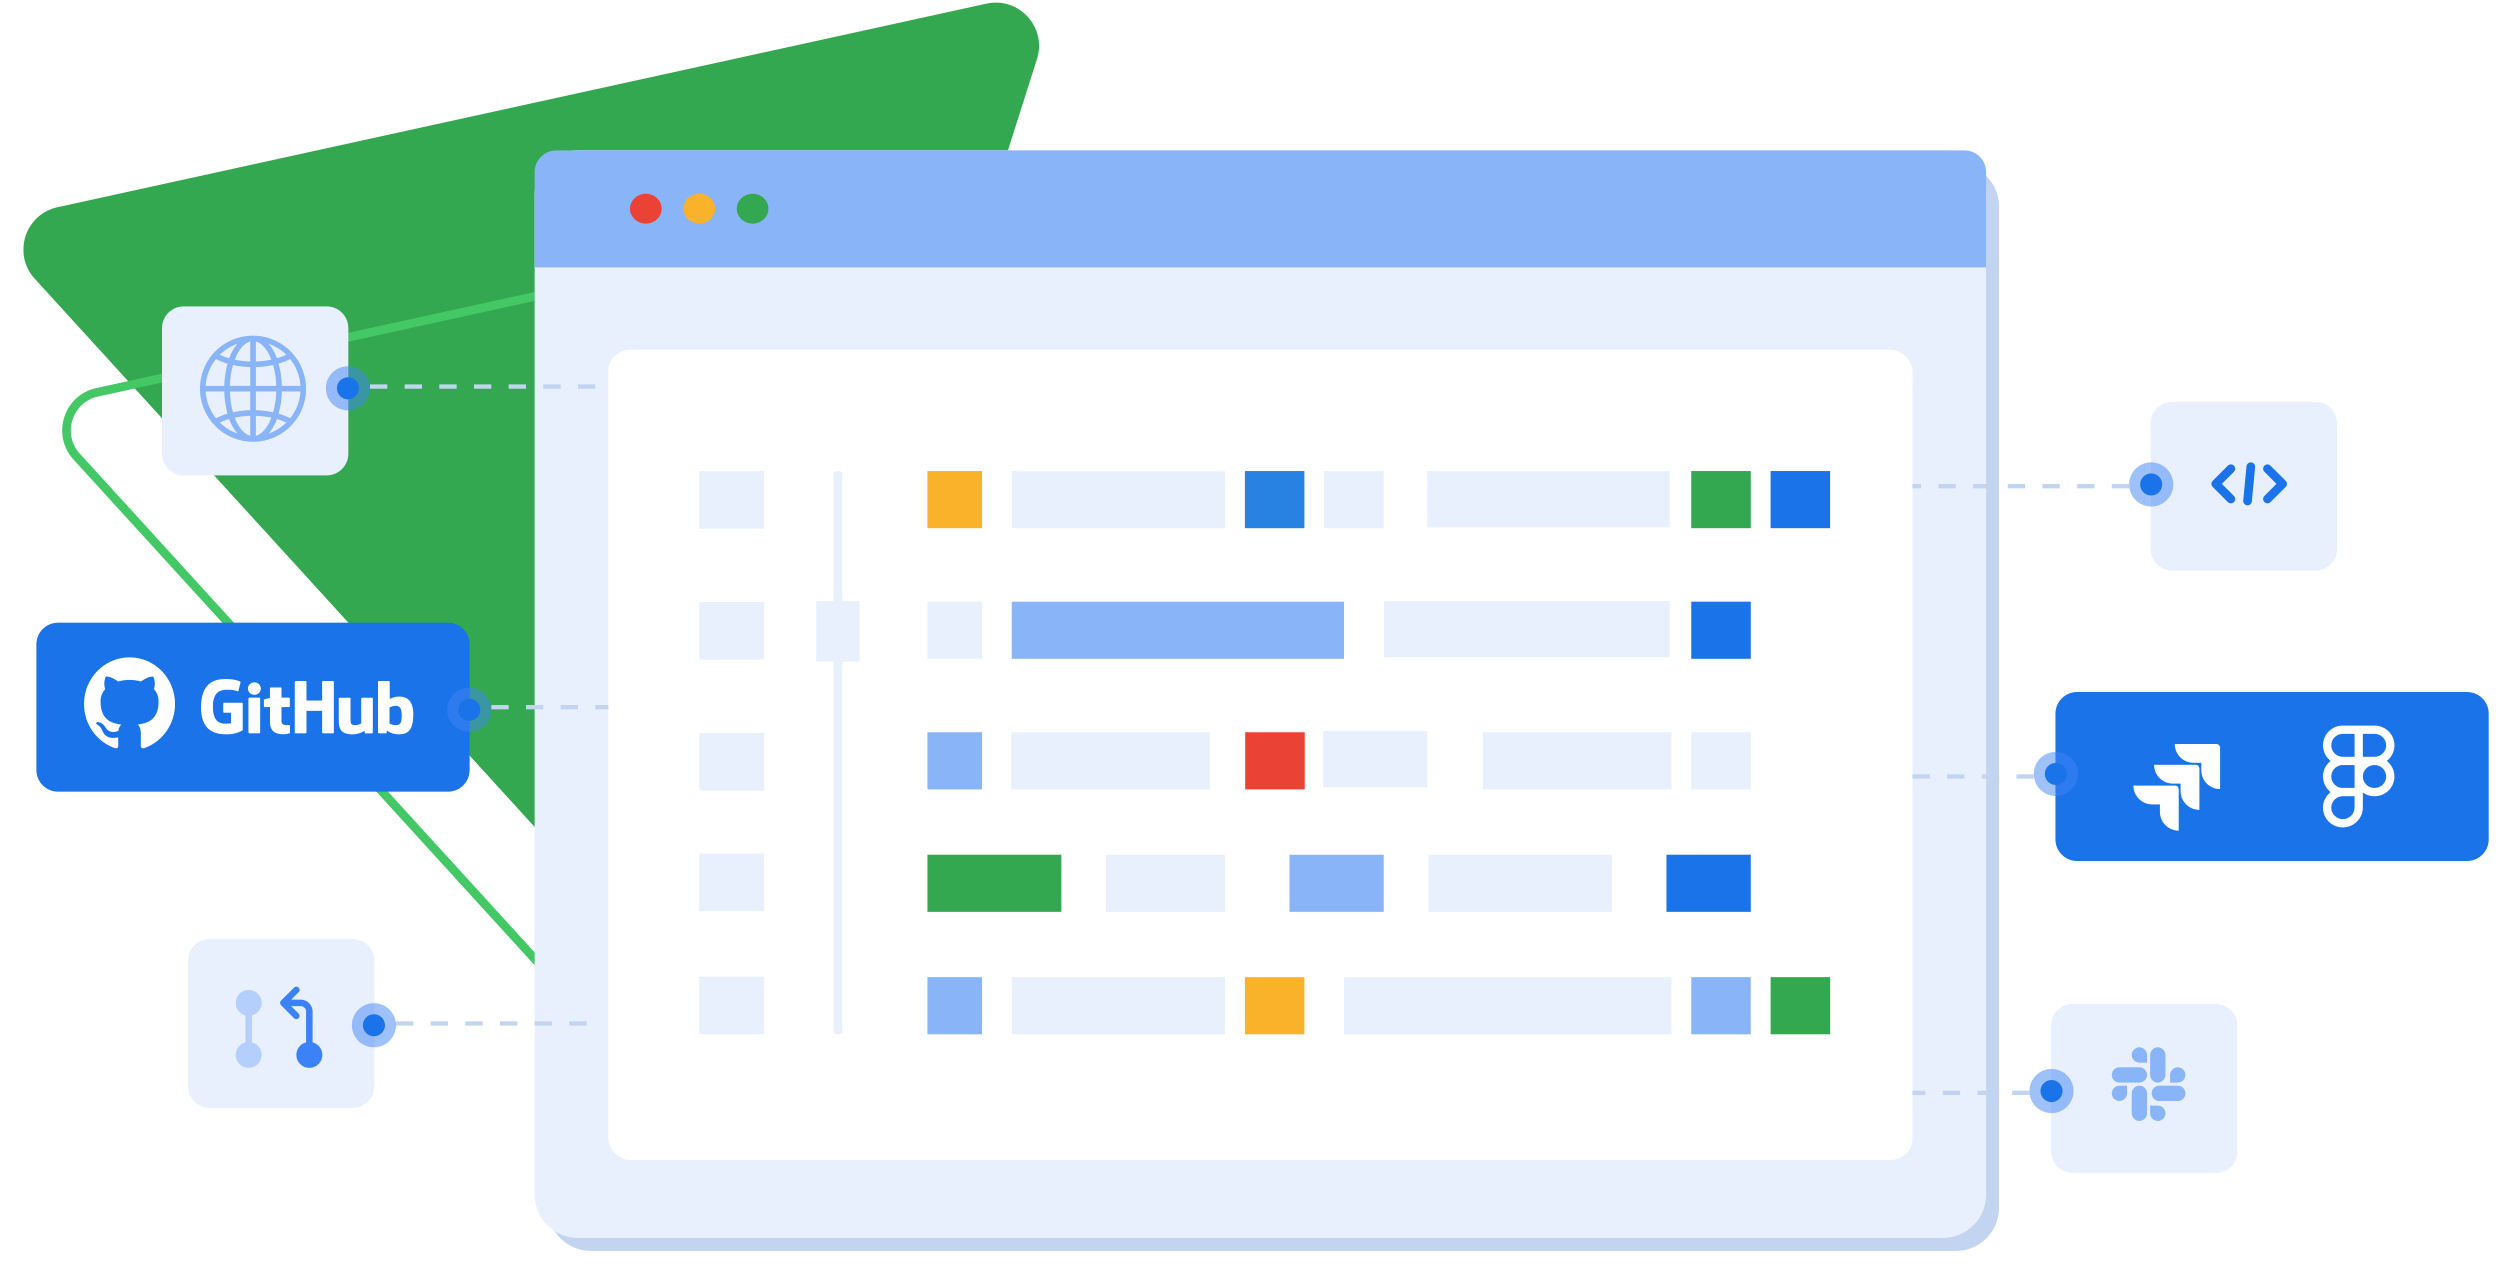 <svg width="577" height="293" viewBox="0 0 577 293" fill="none" xmlns="http://www.w3.org/2000/svg">
<rect width="577" height="293" fill="#F5F5F5"/>
<g clip-path="url(#clip0_0_1)">
<rect width="1920" height="5321" transform="translate(-1060 -1858)" fill="white"/>
<g clip-path="url(#clip1_0_1)">
<mask id="mask0_0_1" style="mask-type:alpha" maskUnits="userSpaceOnUse" x="5" y="0" width="613" height="353">
<rect x="5" width="613" height="353" fill="#D9D9D9"/>
</mask>
<g mask="url(#mask0_0_1)">
<path d="M227.663 0.839C235.183 -0.809 241.666 6.301 239.334 13.637L172.826 222.807C170.493 230.143 161.094 232.203 155.907 226.514L8.015 64.332C2.828 58.644 5.744 49.474 13.263 47.826L227.663 0.839Z" fill="#33A850"/>
<path d="M247.332 55.072L180.824 264.242C178.724 270.844 170.265 272.698 165.597 267.579L17.705 105.397C13.037 100.277 15.661 92.024 22.428 90.541L236.828 43.554C243.596 42.071 249.431 48.47 247.332 55.072Z" stroke="#44C865" stroke-width="2"/>
<path d="M451.395 37.717H136.395C130.872 37.717 126.395 42.194 126.395 47.717V278.717C126.395 284.24 130.872 288.717 136.395 288.717H451.395C456.917 288.717 461.395 284.24 461.395 278.717V47.717C461.395 42.194 456.917 37.717 451.395 37.717Z" fill="#C3D4F1"/>
<path d="M448.395 34.717H133.395C127.872 34.717 123.395 39.194 123.395 44.717V275.717C123.395 281.24 127.872 285.717 133.395 285.717H448.395C453.917 285.717 458.395 281.24 458.395 275.717V44.717C458.395 39.194 453.917 34.717 448.395 34.717Z" fill="#E8F0FE"/>
<path d="M123.395 39.717C123.395 36.955 125.633 34.717 128.395 34.717H453.395C456.156 34.717 458.395 36.955 458.395 39.717V61.717H123.395V39.717Z" fill="#8AB4F8"/>
<path d="M161.378 51.611C163.399 51.611 165.038 50.068 165.038 48.164C165.038 46.26 163.399 44.717 161.378 44.717C159.357 44.717 157.719 46.26 157.719 48.164C157.719 50.068 159.357 51.611 161.378 51.611Z" fill="#FAB22B"/>
<path d="M173.698 51.611C175.719 51.611 177.358 50.068 177.358 48.164C177.358 46.26 175.719 44.717 173.698 44.717C171.677 44.717 170.039 46.26 170.039 48.164C170.039 50.068 171.677 51.611 173.698 51.611Z" fill="#33A850"/>
<path d="M149.054 51.611C151.075 51.611 152.713 50.068 152.713 48.164C152.713 46.26 151.075 44.717 149.054 44.717C147.033 44.717 145.395 46.26 145.395 48.164C145.395 50.068 147.033 51.611 149.054 51.611Z" fill="#EA4335"/>
<rect x="140.395" y="80.717" width="301" height="187" rx="5" fill="white"/>
<path d="M193.395 238.717C193.129 238.717 192.875 238.678 192.687 238.608C192.5 238.538 192.395 238.443 192.395 238.344V109.089C192.395 108.99 192.5 108.896 192.687 108.826C192.875 108.756 193.129 108.717 193.395 108.717C193.66 108.717 193.914 108.756 194.102 108.826C194.289 108.896 194.395 108.99 194.395 109.089V238.344C194.395 238.443 194.289 238.538 194.102 238.608C193.914 238.678 193.66 238.717 193.395 238.717Z" fill="#E8F0FE"/>
<path d="M226.645 108.717H214.053V121.905H226.645V108.717Z" fill="#FAB22B"/>
<path d="M301.053 108.717H287.316V121.905H301.053V108.717Z" fill="#2882E2"/>
<path d="M319.37 108.717H305.633V121.905H319.37V108.717Z" fill="#E8F0FE"/>
<path d="M404.079 108.717H390.342V121.905H404.079V108.717Z" fill="#33A850"/>
<path d="M422.393 108.717H408.656V121.905H422.393V108.717Z" fill="#1A73E8"/>
<path d="M282.735 108.717H233.512V121.905H282.735V108.717Z" fill="#E8F0FE"/>
<path d="M385.395 108.717H329.395V121.717H385.395V108.717Z" fill="#E8F0FE"/>
<path d="M176.395 108.717H161.395V122.019H176.395V108.717Z" fill="#E8F0FE"/>
<path d="M226.645 138.863H214.053V152.052H226.645V138.863Z" fill="#E8F0FE"/>
<path d="M404.079 138.863H390.342V152.052H404.079V138.863Z" fill="#1A73E8"/>
<path d="M310.209 138.863H233.512V152.052H310.209V138.863Z" fill="#8AB4F8"/>
<path d="M385.395 138.717H319.395V151.717H385.395V138.717Z" fill="#E8F0FE"/>
<path d="M176.395 138.951H161.395V152.253H176.395V138.951Z" fill="#E8F0FE"/>
<path d="M226.645 169.006H214.053V182.194H226.645V169.006Z" fill="#8AB4F8"/>
<path d="M279.184 169.006H233.395V182.194H279.184V169.006Z" fill="#E8F0FE"/>
<path d="M329.395 168.717H305.395V181.717H329.395V168.717Z" fill="#E8F0FE"/>
<path d="M301.131 169.006H287.395V182.194H301.131V169.006Z" fill="#EA4335"/>
<path d="M404.079 169.006H390.342V182.194H404.079V169.006Z" fill="#E8F0FE"/>
<path d="M385.762 169.006H342.262V182.194H385.762V169.006Z" fill="#E8F0FE"/>
<path d="M176.395 169.18H161.395V182.482H176.395V169.18Z" fill="#E8F0FE"/>
<path d="M244.961 197.268H214.053V210.456H244.961V197.268Z" fill="#33A850"/>
<path d="M319.367 197.268H297.617V210.456H319.367V197.268Z" fill="#8AB4F8"/>
<path d="M404.078 197.268H384.617V210.456H404.078V197.268Z" fill="#1A73E8"/>
<path d="M282.735 197.268H255.262V210.456H282.735V197.268Z" fill="#E8F0FE"/>
<path d="M372.027 197.268H329.672V210.456H372.027V197.268Z" fill="#E8F0FE"/>
<path d="M176.395 196.996H161.395V210.298H176.395V196.996Z" fill="#E8F0FE"/>
<path d="M226.645 225.527H214.053V238.716H226.645V225.527Z" fill="#8AB4F8"/>
<path d="M301.053 225.527H287.316V238.716H301.053V225.527Z" fill="#FAB22B"/>
<path d="M404.079 225.527H390.342V238.716H404.079V225.527Z" fill="#8AB4F8"/>
<path d="M422.395 225.527H408.658V238.716H422.395V225.527Z" fill="#33A850"/>
<path d="M282.735 225.527H233.512V238.716H282.735V225.527Z" fill="#E8F0FE"/>
<path d="M385.764 225.527H310.211V238.716H385.764V225.527Z" fill="#E8F0FE"/>
<path d="M176.395 225.414H161.395V238.716H176.395V225.414Z" fill="#E8F0FE"/>
<path d="M198.395 138.717H188.395V152.717H198.395V138.717Z" fill="#E8F0FE"/>
<path d="M569.395 159.717L479.395 159.717C476.633 159.717 474.395 161.955 474.395 164.717L474.395 193.717C474.395 196.478 476.633 198.717 479.395 198.717L569.395 198.717C572.156 198.717 574.395 196.478 574.395 193.717L574.395 164.717C574.395 161.955 572.156 159.717 569.395 159.717Z" fill="#1A73E8"/>
<path d="M550.438 175.619C551.61 174.849 552.385 173.523 552.385 172.02C552.385 169.647 550.454 167.717 548.081 167.717H540.698C538.325 167.717 536.395 169.647 536.395 172.02C536.395 173.523 537.169 174.849 538.341 175.619C537.169 176.388 536.395 177.714 536.395 179.217C536.395 180.72 537.169 182.046 538.341 182.815C537.169 183.585 536.395 184.911 536.395 186.414C536.395 188.787 538.336 190.717 540.721 190.717C543.132 190.717 545.095 188.765 545.095 186.367V182.399C545.859 183.095 546.875 183.52 547.988 183.52H548.081C550.454 183.52 552.385 181.59 552.385 179.217C552.385 177.714 551.61 176.388 550.438 175.619ZM545.095 169.126H548.081C549.677 169.126 550.975 170.424 550.975 172.02C550.975 173.615 549.677 174.914 548.081 174.914H545.095V169.126ZM537.804 172.02C537.804 170.424 539.102 169.126 540.698 169.126H543.685V174.914H540.698C539.102 174.914 537.804 173.615 537.804 172.02ZM537.804 179.217C537.804 177.621 539.102 176.323 540.698 176.323H543.685V182.111H540.68C539.093 182.101 537.804 180.806 537.804 179.217ZM543.685 186.367C543.685 187.988 542.355 189.307 540.721 189.307C539.113 189.307 537.804 188.009 537.804 186.414C537.804 184.818 539.102 183.52 540.698 183.52H543.685V186.367ZM548.081 182.111H547.988C546.392 182.111 545.095 180.812 545.095 179.217C545.095 177.621 546.392 176.323 547.988 176.323H548.081C549.677 176.323 550.975 177.621 550.975 179.217C550.975 180.812 549.677 182.111 548.081 182.111Z" fill="white" stroke="white" stroke-width="0.5"/>
<path d="M540.698 182.111C540.692 182.111 540.686 182.111 540.68 182.112H543.685V182.111H540.698Z" fill="white" stroke="white" stroke-width="0.5"/>
<g clip-path="url(#clip2_0_1)">
<path d="M511.566 171.717H501.938C501.938 174.117 503.88 176.06 506.28 176.06H508.052V177.774C508.052 180.174 509.995 182.117 512.395 182.117V172.545C512.395 172.088 512.023 171.717 511.566 171.717Z" fill="white"/>
<path d="M506.795 176.518H497.166C497.166 178.918 499.109 180.86 501.509 180.86H503.28V182.575C503.28 184.975 505.223 186.918 507.623 186.918V177.346C507.623 176.889 507.252 176.518 506.795 176.518Z" fill="white"/>
<path d="M502.023 181.316H492.395C492.395 183.716 494.337 185.659 496.737 185.659H498.509V187.374C498.509 189.774 500.452 191.716 502.852 191.716V182.145C502.852 181.688 502.48 181.316 502.023 181.316Z" fill="white"/>
</g>
<circle cx="474.489" cy="178.624" r="5.094" fill="#4185F4" fill-opacity="0.5"/>
<circle cx="474.489" cy="178.623" r="2.547" fill="#1A73E8"/>
<line x1="469.395" y1="179.217" x2="441.395" y2="179.217" stroke="#C3D4F1" stroke-dasharray="4 4"/>
<path d="M534.395 92.717L501.395 92.717C498.633 92.717 496.395 94.955 496.395 97.717L496.395 126.717C496.395 129.478 498.633 131.717 501.395 131.717L534.395 131.717C537.156 131.717 539.395 129.478 539.395 126.717L539.395 97.717C539.395 94.955 537.156 92.717 534.395 92.717Z" fill="#E8F0FE"/>
<path d="M523.328 108.182L526.821 111.674L523.328 115.167" stroke="#1A73E8" stroke-width="2" stroke-miterlimit="10" stroke-linecap="round" stroke-linejoin="round"/>
<path d="M514.887 108.182L511.395 111.674L514.887 115.167" stroke="#1A73E8" stroke-width="2" stroke-miterlimit="10" stroke-linecap="round" stroke-linejoin="round"/>
<path d="M519.485 107.717L518.729 115.634" stroke="#1A73E8" stroke-width="2" stroke-miterlimit="10" stroke-linecap="round" stroke-linejoin="round"/>
<circle cx="496.489" cy="111.811" r="5.094" fill="#4185F4" fill-opacity="0.5"/>
<circle cx="496.489" cy="111.811" r="2.547" fill="#1A73E8"/>
<line x1="491.395" y1="112.217" x2="441.395" y2="112.217" stroke="#C3D4F1" stroke-dasharray="4 4"/>
<path d="M13.395 182.717L103.395 182.717C106.156 182.717 108.395 180.478 108.395 177.717L108.395 148.717C108.395 145.955 106.156 143.717 103.395 143.717L13.395 143.717C10.633 143.717 8.395 145.955 8.395 148.717L8.395 177.717C8.395 180.478 10.633 182.717 13.395 182.717Z" fill="#1A73E8"/>
<circle cx="108.3" cy="163.81" r="5.094" transform="rotate(-180 108.3 163.81)" fill="#4185F4" fill-opacity="0.5"/>
<circle cx="108.3" cy="163.81" r="2.547" transform="rotate(-180 108.3 163.81)" fill="#1A73E8"/>
<line x1="113.395" y1="163.217" x2="140.395" y2="163.217" stroke="#C3D4F1" stroke-dasharray="4 4"/>
<path fill-rule="evenodd" clip-rule="evenodd" d="M29.903 151.717C24.092 151.717 19.395 156.529 19.395 162.483C19.395 167.242 22.404 171.271 26.58 172.696C27.102 172.804 27.293 172.465 27.293 172.18C27.293 171.93 27.276 171.075 27.276 170.183C24.353 170.825 23.744 168.9 23.744 168.9C23.274 167.652 22.578 167.331 22.578 167.331C21.622 166.672 22.648 166.672 22.648 166.672C23.709 166.743 24.266 167.777 24.266 167.777C25.206 169.417 26.719 168.953 27.328 168.668C27.415 167.973 27.694 167.492 27.989 167.224C25.658 166.975 23.205 166.048 23.205 161.912C23.205 160.736 23.622 159.774 24.283 159.025C24.179 158.758 23.814 157.652 24.388 156.173C24.388 156.173 25.275 155.888 27.276 157.278C28.133 157.042 29.016 156.923 29.903 156.921C30.791 156.921 31.695 157.046 32.53 157.278C34.531 155.888 35.419 156.173 35.419 156.173C35.993 157.652 35.627 158.758 35.523 159.025C36.202 159.774 36.602 160.736 36.602 161.912C36.602 166.048 34.148 166.957 31.8 167.224C32.182 167.563 32.513 168.205 32.513 169.221C32.513 170.664 32.496 171.823 32.496 172.179C32.496 172.465 32.687 172.804 33.209 172.697C37.385 171.27 40.395 167.242 40.395 162.483C40.412 156.529 35.697 151.717 29.903 151.717Z" fill="white"/>
<path d="M55.829 162.187H51.714C51.663 162.187 51.615 162.206 51.579 162.241C51.543 162.276 51.523 162.323 51.523 162.372V164.314C51.523 164.363 51.543 164.41 51.579 164.445C51.615 164.48 51.663 164.5 51.714 164.5H53.321V166.91C53.321 166.91 52.96 167.03 51.961 167.03C50.784 167.03 49.141 166.615 49.141 163.129C49.141 159.643 50.852 159.185 52.458 159.185C53.849 159.185 54.447 159.421 54.829 159.534C54.857 159.539 54.886 159.538 54.913 159.532C54.941 159.525 54.966 159.512 54.988 159.495C55.01 159.478 55.028 159.456 55.04 159.432C55.052 159.407 55.059 159.38 55.059 159.353L55.519 157.476C55.52 157.449 55.514 157.421 55.502 157.396C55.489 157.371 55.471 157.349 55.448 157.332C55.293 157.226 54.349 156.717 51.963 156.717C49.214 156.717 46.395 157.844 46.395 163.267C46.395 168.689 49.622 169.496 52.343 169.496C54.595 169.496 55.961 168.569 55.961 168.569C55.983 168.552 56 168.53 56.011 168.506C56.022 168.481 56.026 168.454 56.024 168.427V162.374C56.024 162.35 56.019 162.325 56.01 162.302C56 162.279 55.986 162.258 55.967 162.241C55.949 162.223 55.928 162.21 55.904 162.2C55.88 162.191 55.855 162.186 55.829 162.187Z" fill="white"/>
<path d="M77.049 157.368C77.05 157.344 77.045 157.319 77.036 157.297C77.026 157.274 77.012 157.254 76.995 157.236C76.977 157.219 76.956 157.205 76.933 157.196C76.909 157.186 76.884 157.182 76.859 157.182H74.54C74.514 157.182 74.489 157.186 74.466 157.196C74.443 157.205 74.421 157.219 74.404 157.236C74.386 157.254 74.372 157.274 74.362 157.297C74.353 157.319 74.348 157.344 74.348 157.368V161.689H70.735V157.368C70.736 157.344 70.731 157.319 70.722 157.297C70.712 157.274 70.698 157.254 70.68 157.236C70.663 157.219 70.642 157.205 70.618 157.196C70.595 157.186 70.57 157.182 70.545 157.182H68.226C68.2 157.182 68.175 157.187 68.152 157.196C68.129 157.206 68.108 157.219 68.09 157.237C68.073 157.254 68.059 157.275 68.049 157.297C68.04 157.32 68.035 157.344 68.035 157.368V169.069C68.035 169.093 68.04 169.117 68.049 169.14C68.059 169.162 68.073 169.183 68.09 169.2C68.108 169.217 68.129 169.231 68.152 169.241C68.175 169.25 68.2 169.255 68.226 169.255H70.545C70.57 169.255 70.595 169.25 70.618 169.241C70.641 169.231 70.662 169.217 70.68 169.2C70.698 169.183 70.712 169.162 70.721 169.14C70.731 169.117 70.735 169.093 70.735 169.069V164.063H74.349V169.069C74.349 169.118 74.37 169.165 74.405 169.2C74.441 169.235 74.49 169.255 74.541 169.255H76.864C76.915 169.255 76.964 169.235 77 169.2C77.036 169.165 77.056 169.118 77.056 169.069L77.049 157.368Z" fill="white"/>
<path d="M60.205 158.909C60.203 158.624 60.113 158.346 59.947 158.11C59.781 157.875 59.546 157.692 59.272 157.585C58.999 157.477 58.698 157.451 58.409 157.508C58.12 157.565 57.854 157.704 57.646 157.906C57.438 158.108 57.297 158.365 57.241 158.645C57.184 158.925 57.214 159.214 57.328 159.477C57.442 159.74 57.633 159.965 57.879 160.123C58.125 160.281 58.414 160.365 58.709 160.365C58.907 160.365 59.102 160.327 59.285 160.254C59.467 160.181 59.633 160.073 59.772 159.938C59.911 159.802 60.021 159.642 60.095 159.465C60.17 159.288 60.207 159.099 60.205 158.909Z" fill="white"/>
<path d="M60.045 166.6V161.2C60.045 161.151 60.025 161.104 59.989 161.069C59.953 161.034 59.904 161.014 59.853 161.014H57.541C57.487 161.018 57.437 161.042 57.399 161.08C57.362 161.118 57.341 161.169 57.34 161.221V168.962C57.34 169.189 57.487 169.257 57.677 169.257H59.76C59.988 169.257 60.044 169.148 60.044 168.958L60.045 166.6Z" fill="white"/>
<path d="M85.859 161.031H83.558C83.533 161.031 83.508 161.036 83.485 161.046C83.461 161.055 83.44 161.069 83.422 161.087C83.404 161.104 83.39 161.125 83.381 161.147C83.371 161.17 83.367 161.194 83.367 161.219V166.956C82.946 167.223 82.455 167.366 81.952 167.368C81.124 167.368 80.903 167.005 80.903 166.222V161.219C80.903 161.194 80.899 161.17 80.889 161.147C80.88 161.125 80.865 161.104 80.848 161.087C80.83 161.069 80.809 161.055 80.785 161.046C80.762 161.036 80.737 161.031 80.712 161.031H78.377C78.352 161.031 78.327 161.036 78.303 161.046C78.28 161.055 78.259 161.069 78.241 161.087C78.223 161.104 78.209 161.125 78.2 161.147C78.19 161.17 78.185 161.194 78.186 161.219V166.598C78.186 168.925 79.529 169.494 81.379 169.494C82.897 169.494 84.12 168.686 84.12 168.686C84.14 168.846 84.168 169.005 84.205 169.162C84.222 169.192 84.246 169.216 84.276 169.234C84.306 169.252 84.34 169.262 84.375 169.263H85.86C85.911 169.262 85.96 169.242 85.995 169.207C86.031 169.172 86.051 169.125 86.05 169.075V161.219C86.051 161.194 86.046 161.17 86.036 161.147C86.027 161.125 86.013 161.104 85.995 161.087C85.977 161.069 85.956 161.055 85.932 161.046C85.909 161.036 85.884 161.031 85.859 161.031Z" fill="white"/>
<path d="M92.146 160.767C91.376 160.763 90.618 160.957 89.951 161.33V157.368C89.951 157.344 89.946 157.32 89.937 157.297C89.927 157.275 89.913 157.254 89.896 157.237C89.878 157.219 89.857 157.206 89.834 157.196C89.811 157.187 89.786 157.182 89.761 157.182H87.435C87.409 157.182 87.385 157.187 87.361 157.196C87.338 157.206 87.317 157.219 87.299 157.237C87.282 157.254 87.268 157.275 87.258 157.297C87.249 157.32 87.244 157.344 87.244 157.368V169.069C87.244 169.118 87.264 169.165 87.3 169.2C87.336 169.235 87.385 169.255 87.436 169.255H89.048C89.083 169.255 89.117 169.246 89.147 169.228C89.176 169.211 89.201 169.185 89.216 169.155C89.264 168.978 89.296 168.798 89.314 168.616C89.314 168.616 90.267 169.486 92.065 169.486C94.177 169.486 95.389 168.452 95.389 164.845C95.389 161.239 93.452 160.767 92.146 160.767ZM91.239 167.359C90.767 167.348 90.306 167.22 89.901 166.987V163.281C90.266 163.08 90.671 162.954 91.09 162.91C91.918 162.838 92.715 163.079 92.715 164.986C92.714 166.996 92.355 167.392 91.238 167.359H91.239Z" fill="white"/>
<path d="M66.704 161.011H64.964V158.795C64.964 158.711 64.919 158.664 64.82 158.664H62.448C62.355 158.664 62.312 158.703 62.312 158.795V161.083C62.312 161.083 61.124 161.36 61.044 161.383C61.005 161.394 60.97 161.418 60.946 161.45C60.921 161.482 60.908 161.521 60.908 161.561V163.004C60.908 163.029 60.913 163.053 60.922 163.076C60.932 163.098 60.946 163.119 60.964 163.136C60.982 163.153 61.003 163.167 61.026 163.176C61.05 163.186 61.075 163.191 61.1 163.191H62.315V166.647C62.315 169.217 64.185 169.47 65.443 169.47C65.911 169.456 66.375 169.383 66.823 169.251C66.856 169.237 66.885 169.214 66.904 169.184C66.924 169.154 66.933 169.118 66.931 169.083V167.501C66.931 167.451 66.91 167.404 66.874 167.369C66.838 167.334 66.789 167.314 66.738 167.313C66.638 167.313 66.378 167.354 66.111 167.354C65.257 167.354 64.967 166.971 64.967 166.475V163.187H66.707C66.732 163.187 66.757 163.182 66.781 163.173C66.804 163.163 66.825 163.149 66.843 163.132C66.861 163.115 66.875 163.094 66.885 163.072C66.894 163.049 66.899 163.025 66.899 163V161.198C66.899 161.173 66.894 161.149 66.884 161.126C66.874 161.103 66.86 161.082 66.842 161.065C66.824 161.048 66.802 161.034 66.779 161.025C66.755 161.016 66.73 161.011 66.704 161.011Z" fill="white"/>
<path d="M511.395 231.717L478.395 231.717C475.633 231.717 473.395 233.955 473.395 236.717L473.395 265.717C473.395 268.478 475.633 270.717 478.395 270.717L511.395 270.717C514.156 270.717 516.395 268.478 516.395 265.717L516.395 236.717C516.395 233.955 514.156 231.717 511.395 231.717Z" fill="#E8F0FE"/>
<path d="M487.395 252.395C487.423 252.86 487.621 253.296 487.95 253.615C488.279 253.934 488.714 254.112 489.165 254.112C489.617 254.112 490.051 253.934 490.38 253.615C490.709 253.296 490.908 252.86 490.936 252.395V250.57H489.162C488.694 250.572 488.245 250.765 487.914 251.107C487.583 251.448 487.396 251.911 487.395 252.395Z" fill="#8AB4F8"/>
<path d="M498.017 249.863C498.487 249.861 498.938 249.667 499.27 249.324C499.602 248.981 499.79 248.516 499.792 248.03V243.435C499.764 242.97 499.565 242.533 499.236 242.214C498.907 241.895 498.472 241.717 498.021 241.717C497.569 241.717 497.135 241.895 496.806 242.214C496.477 242.533 496.278 242.97 496.25 243.435V248.016C496.248 248.257 496.293 248.497 496.381 248.72C496.468 248.944 496.598 249.147 496.762 249.318C496.927 249.49 497.122 249.626 497.337 249.72C497.553 249.813 497.784 249.862 498.017 249.863Z" fill="#8AB4F8"/>
<path d="M493.769 250.57C493.3 250.57 492.851 250.76 492.519 251.098C492.187 251.436 492 251.895 491.998 252.373V256.906C491.998 257.386 492.185 257.847 492.517 258.186C492.849 258.525 493.299 258.716 493.769 258.716C494.239 258.716 494.689 258.525 495.021 258.186C495.353 257.847 495.54 257.386 495.54 256.906V252.373C495.538 251.895 495.351 251.436 495.019 251.098C494.687 250.76 494.237 250.57 493.769 250.57Z" fill="#8AB4F8"/>
<path d="M504.395 248.034C504.367 247.57 504.168 247.134 503.839 246.816C503.51 246.498 503.076 246.32 502.624 246.32C502.173 246.32 501.738 246.498 501.409 246.816C501.08 247.134 500.882 247.57 500.854 248.034V249.862H502.628C503.097 249.86 503.547 249.667 503.878 249.324C504.209 248.982 504.395 248.518 504.395 248.034Z" fill="#8AB4F8"/>
<path d="M489.205 249.862H493.73C494.21 249.862 494.671 249.675 495.01 249.343C495.35 249.011 495.54 248.561 495.54 248.091C495.54 247.621 495.35 247.171 495.01 246.839C494.671 246.507 494.21 246.32 493.73 246.32H489.205C488.725 246.32 488.264 246.507 487.925 246.839C487.585 247.171 487.395 247.621 487.395 248.091C487.395 248.561 487.585 249.011 487.925 249.343C488.264 249.675 488.725 249.862 489.205 249.862Z" fill="#8AB4F8"/>
<path d="M498.014 255.176H496.25V256.947C496.25 257.297 496.354 257.64 496.549 257.931C496.744 258.223 497.021 258.449 497.345 258.583C497.669 258.717 498.025 258.752 498.369 258.683C498.713 258.614 499.028 258.445 499.275 258.196C499.523 257.948 499.691 257.632 499.758 257.288C499.826 256.944 499.79 256.588 499.655 256.264C499.52 255.941 499.292 255.665 499 255.471C498.708 255.277 498.365 255.174 498.014 255.176Z" fill="#8AB4F8"/>
<path d="M502.725 250.57H498.27C497.818 250.598 497.394 250.797 497.084 251.126C496.774 251.455 496.602 251.89 496.602 252.341C496.602 252.793 496.774 253.227 497.084 253.556C497.394 253.885 497.818 254.084 498.27 254.112H502.725C503.177 254.084 503.601 253.885 503.911 253.556C504.221 253.227 504.393 252.793 504.393 252.341C504.393 251.89 504.221 251.455 503.911 251.126C503.601 250.797 503.177 250.598 502.725 250.57Z" fill="#8AB4F8"/>
<path d="M493.728 241.717C493.26 241.745 492.821 241.944 492.5 242.273C492.179 242.602 492 243.036 492 243.488C492 243.939 492.179 244.374 492.5 244.703C492.821 245.032 493.26 245.23 493.728 245.258H495.542V243.477C495.536 243.014 495.344 242.572 495.005 242.243C494.667 241.914 494.208 241.726 493.728 241.717Z" fill="#8AB4F8"/>
<line x1="468.395" y1="252.217" x2="441.395" y2="252.217" stroke="#C3D4F1" stroke-dasharray="4 4"/>
<circle cx="473.489" cy="251.811" r="5.094" fill="#4185F4" fill-opacity="0.5"/>
<circle cx="473.489" cy="251.811" r="2.547" fill="#1A73E8"/>
<path d="M42.395 109.717L75.394 109.717C78.156 109.717 80.394 107.478 80.394 104.717L80.394 75.717C80.394 72.955 78.156 70.717 75.394 70.717L42.395 70.717C39.633 70.717 37.395 72.955 37.395 75.717L37.395 104.717C37.395 107.478 39.633 109.717 42.395 109.717Z" fill="#E8F0FE"/>
<path d="M58.407 101.717C58.838 101.717 59.267 101.694 59.695 101.648C60.087 101.608 60.475 101.542 60.857 101.462C60.931 101.447 61.005 101.43 61.079 101.413C63.33 100.901 65.385 99.75 66.999 98.098C67.149 97.945 67.296 97.786 67.439 97.623C71.798 92.62 71.275 85.03 66.271 80.672C61.481 76.499 54.27 76.777 49.815 81.305C49.664 81.459 49.517 81.618 49.374 81.781C47.451 83.971 46.391 86.787 46.392 89.702C46.392 96.338 51.772 101.717 58.407 101.717ZM66.465 97.498C66.402 97.563 66.336 97.626 66.271 97.69C66.197 97.763 66.123 97.837 66.047 97.908C65.98 97.97 65.911 98.03 65.843 98.091C65.765 98.16 65.688 98.228 65.609 98.294C65.539 98.353 65.468 98.409 65.396 98.466C65.316 98.531 65.236 98.595 65.154 98.656C65.081 98.711 65.007 98.764 64.932 98.816C64.849 98.876 64.766 98.937 64.681 98.992C64.606 99.043 64.529 99.093 64.452 99.142C64.367 99.197 64.281 99.251 64.194 99.302C64.115 99.349 64.037 99.395 63.957 99.44C63.869 99.49 63.78 99.54 63.69 99.588C63.61 99.63 63.53 99.672 63.45 99.713C63.359 99.759 63.267 99.804 63.174 99.847C63.094 99.885 63.011 99.923 62.928 99.96C62.834 99.999 62.739 100.04 62.643 100.08C62.56 100.114 62.478 100.147 62.394 100.179C62.297 100.216 62.199 100.25 62.101 100.285C62.017 100.314 61.934 100.343 61.849 100.371C61.749 100.403 61.648 100.432 61.548 100.462C61.463 100.486 61.379 100.511 61.294 100.534C61.262 100.543 61.23 100.549 61.197 100.558C62.383 99.407 63.262 97.978 63.757 96.401C64.707 96.652 65.627 97.006 66.501 97.458C66.488 97.472 66.477 97.486 66.465 97.498ZM67.041 96.853C66.079 96.332 65.059 95.926 64.001 95.643C64.52 93.841 64.792 91.977 64.81 90.102L69.612 90.102C69.525 92.575 68.621 94.949 67.041 96.853ZM67.041 82.551C68.621 84.455 69.525 86.829 69.612 89.301L64.81 89.301C64.792 87.426 64.52 85.563 64.001 83.76C65.058 83.478 66.079 83.072 67.041 82.551ZM61.297 78.868C61.378 78.888 61.462 78.915 61.545 78.939C61.646 78.969 61.748 78.999 61.848 79.031C61.932 79.058 62.016 79.088 62.099 79.117C62.198 79.151 62.296 79.186 62.393 79.223C62.477 79.254 62.559 79.288 62.641 79.321C62.737 79.362 62.833 79.401 62.928 79.442C63.009 79.478 63.091 79.515 63.172 79.553C63.265 79.597 63.358 79.642 63.452 79.688C63.532 79.728 63.612 79.768 63.692 79.812C63.783 79.861 63.873 79.91 63.962 79.961C64.042 80.006 64.118 80.052 64.196 80.098C64.284 80.151 64.37 80.205 64.457 80.261C64.533 80.309 64.609 80.359 64.684 80.409C64.769 80.467 64.854 80.527 64.937 80.587C65.011 80.639 65.084 80.692 65.156 80.747C65.239 80.81 65.32 80.874 65.401 80.939C65.472 80.996 65.543 81.052 65.612 81.11C65.692 81.176 65.769 81.245 65.847 81.314C65.915 81.375 65.984 81.434 66.05 81.496C66.126 81.567 66.201 81.641 66.275 81.715C66.34 81.778 66.405 81.841 66.469 81.907C66.48 81.919 66.491 81.932 66.503 81.944C65.63 82.395 64.709 82.75 63.759 83C63.264 81.424 62.385 79.995 61.199 78.844C61.232 78.852 61.264 78.859 61.297 78.868ZM58.808 78.52C60.522 78.763 62.024 80.552 62.969 83.193C61.602 83.499 60.208 83.663 58.808 83.683L58.808 78.52ZM58.808 84.484C60.293 84.464 61.772 84.288 63.221 83.958C63.723 85.695 63.989 87.493 64.009 89.301L58.808 89.301L58.808 84.484ZM58.808 90.102L64.009 90.102C63.989 91.911 63.723 93.709 63.221 95.446C61.772 95.116 60.293 94.94 58.808 94.92L58.808 90.102ZM58.808 95.721C60.208 95.74 61.602 95.905 62.969 96.211C62.024 98.852 60.522 100.641 58.808 100.884L58.808 95.721ZM49.774 96.853C48.194 94.949 47.29 92.575 47.203 90.102L52.005 90.102C52.023 91.977 52.295 93.841 52.813 95.643C51.756 95.926 50.736 96.332 49.774 96.853ZM55.521 100.536C55.437 100.515 55.353 100.489 55.27 100.464C55.168 100.435 55.067 100.405 54.967 100.373C54.882 100.346 54.799 100.316 54.715 100.287C54.617 100.253 54.518 100.218 54.421 100.181C54.338 100.149 54.256 100.116 54.173 100.082C54.078 100.042 53.982 100.002 53.887 99.962C53.805 99.926 53.724 99.889 53.643 99.851C53.55 99.807 53.457 99.762 53.363 99.716C53.282 99.675 53.202 99.635 53.122 99.592C53.032 99.543 52.942 99.494 52.852 99.442C52.772 99.398 52.696 99.352 52.619 99.306C52.531 99.253 52.444 99.198 52.358 99.143C52.282 99.094 52.206 99.045 52.131 98.995C52.045 98.937 51.961 98.877 51.878 98.817C51.804 98.765 51.731 98.712 51.658 98.657C51.576 98.595 51.495 98.531 51.413 98.466C51.343 98.409 51.272 98.353 51.203 98.295C51.123 98.228 51.045 98.159 50.968 98.09C50.9 98.03 50.831 97.97 50.765 97.909C50.688 97.837 50.614 97.763 50.539 97.69C50.475 97.626 50.409 97.563 50.346 97.498C50.334 97.486 50.323 97.473 50.312 97.461C51.185 97.009 52.105 96.655 53.056 96.404C53.551 97.981 54.432 99.409 55.619 100.56C55.586 100.552 55.553 100.545 55.521 100.536ZM58.007 100.884C56.293 100.641 54.791 98.852 53.846 96.211C55.212 95.905 56.607 95.741 58.007 95.721L58.007 100.884ZM58.007 94.92C56.521 94.939 55.042 95.116 53.594 95.446C53.091 93.709 52.826 91.911 52.806 90.102L58.007 90.102L58.007 94.92ZM58.007 89.301L52.806 89.301C52.826 87.493 53.091 85.695 53.594 83.958C55.042 84.288 56.521 84.464 58.007 84.484L58.007 89.301ZM58.007 78.52L58.007 83.683C56.606 83.663 55.212 83.499 53.846 83.193C54.791 80.552 56.293 78.763 58.007 78.52ZM50.35 81.906C50.413 81.841 50.478 81.778 50.543 81.714C50.617 81.641 50.692 81.567 50.768 81.496C50.835 81.434 50.903 81.376 50.971 81.314C51.049 81.245 51.126 81.176 51.206 81.109C51.276 81.051 51.347 80.994 51.418 80.937C51.498 80.873 51.578 80.809 51.661 80.748C51.734 80.693 51.808 80.639 51.882 80.587C51.965 80.528 52.049 80.467 52.133 80.412C52.209 80.361 52.285 80.311 52.362 80.262C52.448 80.207 52.534 80.153 52.621 80.102C52.701 80.055 52.778 80.01 52.857 79.964C52.945 79.914 53.035 79.865 53.124 79.816C53.204 79.774 53.285 79.732 53.365 79.691C53.456 79.645 53.548 79.601 53.641 79.557C53.721 79.519 53.804 79.481 53.886 79.445C53.981 79.405 54.076 79.365 54.171 79.325C54.254 79.291 54.337 79.257 54.42 79.226C54.518 79.189 54.616 79.154 54.714 79.12C54.798 79.09 54.881 79.061 54.965 79.034C55.066 79.001 55.166 78.972 55.268 78.943C55.352 78.918 55.436 78.893 55.52 78.87C55.553 78.862 55.585 78.855 55.617 78.846C54.432 79.998 53.552 81.426 53.058 83.003C52.107 82.752 51.187 82.398 50.314 81.947C50.327 81.932 50.338 81.918 50.35 81.906ZM49.774 82.551C50.736 83.072 51.756 83.478 52.813 83.76C52.295 85.563 52.023 87.426 52.005 89.301L47.203 89.301C47.29 86.829 48.194 84.455 49.774 82.551Z" fill="#8AB4F8" stroke="#8AB4F8" stroke-width="0.5"/>
<circle cx="80.3" cy="89.623" r="5.094" transform="rotate(-180 80.3 89.623)" fill="#4185F4" fill-opacity="0.5"/>
<circle cx="80.3" cy="89.623" r="2.547" transform="rotate(-180 80.3 89.623)" fill="#1A73E8"/>
<line x1="85.394" y1="89.217" x2="140.395" y2="89.217" stroke="#C3D4F1" stroke-dasharray="4 4"/>
<path d="M48.395 255.717L81.394 255.717C84.156 255.717 86.394 253.478 86.394 250.717L86.394 221.717C86.394 218.955 84.156 216.717 81.394 216.717L48.395 216.717C45.633 216.717 43.395 218.955 43.395 221.717L43.395 250.717C43.395 253.478 45.633 255.717 48.395 255.717Z" fill="#E8F0FE"/>
<path d="M72.145 240.573C73.436 240.908 74.395 242.071 74.395 243.467C74.395 245.124 73.052 246.467 71.395 246.467C69.738 246.467 68.395 245.124 68.395 243.467C68.395 242.071 69.353 240.908 70.645 240.573V233.467C70.645 232.777 70.084 232.217 69.395 232.217H67.205L68.925 233.937C69.218 234.23 69.218 234.704 68.925 234.997C68.778 235.144 68.587 235.217 68.395 235.217C68.202 235.217 68.011 235.144 67.864 234.997L64.864 231.997C64.571 231.704 64.571 231.229 64.864 230.937L67.864 227.937C68.157 227.644 68.632 227.644 68.925 227.937C69.218 228.23 69.218 228.704 68.925 228.997L67.205 230.717H69.395C70.911 230.717 72.145 231.95 72.145 233.467L72.145 240.573Z" fill="#3B82F6"/>
<path opacity="0.3" d="M56.645 240.573V234.361C55.353 234.026 54.395 232.863 54.395 231.467C54.395 229.81 55.738 228.467 57.395 228.467C59.051 228.467 60.395 229.81 60.395 231.467C60.395 232.863 59.436 234.026 58.145 234.361V240.573C59.436 240.907 60.395 242.07 60.395 243.467C60.395 245.124 59.051 246.467 57.395 246.467C55.738 246.467 54.395 245.124 54.395 243.467C54.395 242.07 55.353 240.907 56.645 240.573Z" fill="#3B82F6"/>
<line x1="91.394" y1="236.217" x2="138.395" y2="236.217" stroke="#C3D4F1" stroke-dasharray="4 4"/>
<circle cx="86.3" cy="236.622" r="5.094" transform="rotate(-180 86.3 236.622)" fill="#4185F4" fill-opacity="0.5"/>
<circle cx="86.3" cy="236.623" r="2.547" transform="rotate(-180 86.3 236.623)" fill="#1A73E8"/>
</g>
</g>
</g>
<defs>
<clipPath id="clip0_0_1">
<rect width="1920" height="5321" fill="white" transform="translate(-1060 -1858)"/>
</clipPath>
<clipPath id="clip1_0_1">
<rect width="577" height="293" fill="white"/>
</clipPath>
<clipPath id="clip2_0_1">
<rect width="20" height="20" fill="white" transform="translate(492.395 171.717)"/>
</clipPath>
</defs>
</svg>
